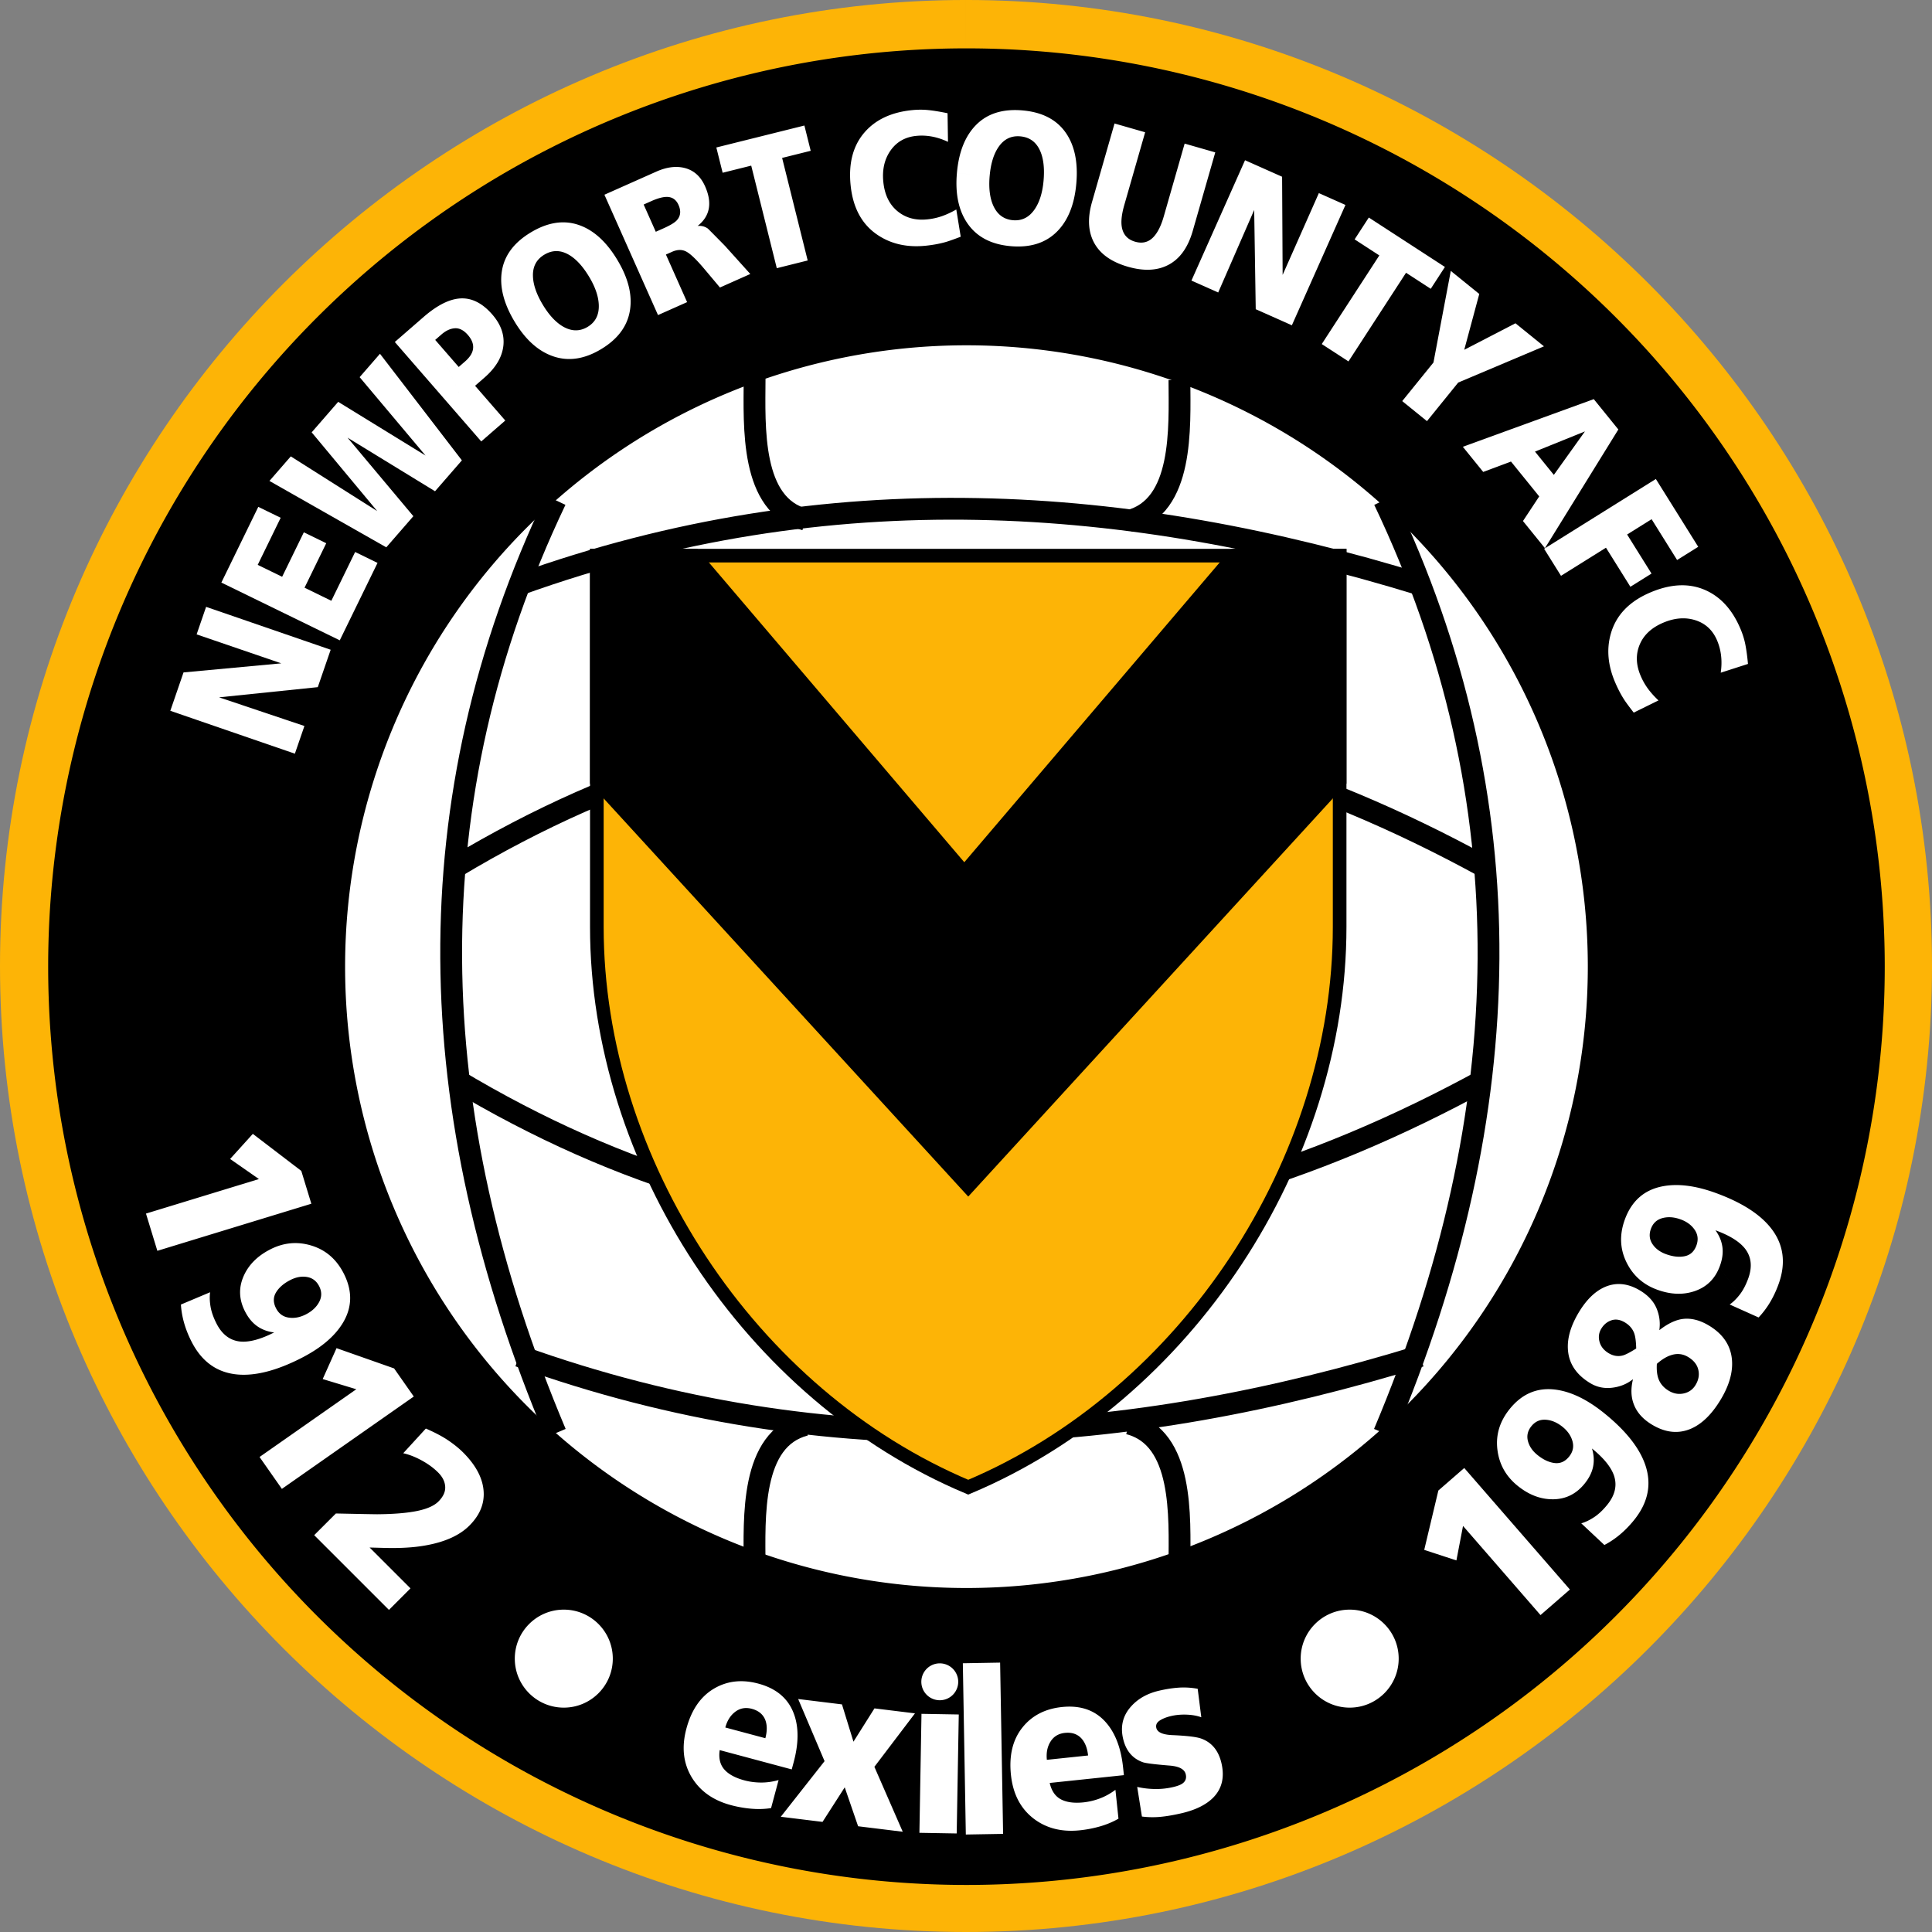 <svg xmlns="http://www.w3.org/2000/svg" style="fill-rule:evenodd" viewBox="17.37 15.47 608.46 608.46"><rect x="17.37" y="15.47" width="608.46" height="608.46" fill="#808080" stroke="none"/><path d="M321.599 15.466c83.79 0 159.85 34.166 214.96 89.275 55.107 55.109 89.273 131.167 89.273 214.957 0 167.56-136.671 304.232-304.233 304.232-83.787 0-159.85-34.168-214.955-89.277-55.11-55.106-89.275-131.166-89.275-214.955 0-167.56 136.67-304.232 304.23-304.232v28.083c-152.06 0-276.147 124.092-276.147 276.15 0 73.468 29.133 143.184 81.049 195.096 51.912 51.915 121.63 81.052 195.098 81.052 152.06 0 276.15-124.089 276.15-276.149 0-73.47-29.133-143.185-81.048-195.1-51.916-51.916-121.632-81.05-195.102-81.05" style="fill:#fdb406;fill-opacity:1;stroke:none"/><path d="M707.623 536.261a336.675 336.675 0 1 1-673.35 0 336.675 336.675 0 1 1 673.35 0" style="fill:#000;fill-opacity:1;fill-rule:nonzero;stroke:none" transform="translate(3.1 -140.742)scale(.859)"/><path d="m110.239 252.833-39.23-13.507 4.16-12.085 30.785-2.86-26.66-9.122 2.986-8.669 39.23 13.51-4.056 11.778-31.093 3.209 26.88 9.027zM124.377 217.133l-37.292-18.189 11.63-23.845 7.052 3.438-7.234 14.832 7.694 3.753 6.832-14.01 7.054 3.442-6.834 14.007 8.442 4.117 7.494-15.365 7.052 3.44zM139.026 187.847l-36.799-20.912 6.723-7.732 27.23 17.24-20.65-24.811 8.35-9.605 27.513 16.914-20.756-24.688 6.404-7.365 25.795 33.568-8.456 9.728-27.55-16.874 20.723 24.728zM168.932 154.492l-27.22-31.314 9.035-7.854q6.512-5.66 11.79-5.877 5.279-.217 9.879 5.077 4.134 4.756 3.462 10.025-.67 5.27-5.96 9.869l-2.932 2.548 9.516 10.945zl-14.502-31.973 7.409 8.524 1.953-1.698q2.158-1.875 2.517-3.762.448-2.28-1.58-4.613-1.95-2.242-4.09-2.116-2.14.127-4.255 1.968l-1.954 1.697M179.437 116.767q-5.205-8.66-3.991-16.013 1.212-7.351 9.117-12.101 7.859-4.721 14.928-2.382 7.068 2.341 12.303 11.055 5.205 8.66 3.944 16.04-1.257 7.38-9.07 12.074-7.766 4.667-14.912 2.303-7.145-2.365-12.319-10.976l8.875-5.333q2.94 4.891 6.41 6.899 4.023 2.297 7.72.076 3.652-2.195 3.512-6.825-.126-4.086-3.036-8.926-3.03-5.044-6.47-7-3.915-2.224-7.66.027-3.698 2.22-3.572 6.723.097 4.035 3.096 9.026M224.601 114.7l-16.876-37.903 16.356-7.282q4.829-2.15 8.872-1.152 4.389 1.103 6.469 5.774 3.504 7.874-2.347 12.497a4.6 4.6 0 0 1 3.186.794q.172.119 5.463 5.506l7.943 8.826-9.556 4.255-5.017-5.964q-3.63-4.307-5.6-5.348-1.969-1.044-4.48.075l-1.923.855 6.673 14.988zl-4.52-34.815 3.82 8.58 2.413-1.076q3.154-1.403 4.192-2.517 1.832-1.986.55-4.864-1.089-2.444-3.543-2.522-1.916-.059-5.019 1.324l-2.413 1.075M262.01 99.933l-8.053-32.3-9 2.244-1.984-7.96 27.732-6.913 1.985 7.959-9 2.243 8.052 32.299zM318.544 81.446l1.39 8.578q-3.024 1.156-4.549 1.615-2.84.837-6.38 1.208-8.634.907-14.978-3.207-7.62-4.938-8.75-15.696-1.101-10.464 4.362-16.777c3.45-3.988 8.39-6.32 14.828-6.997q2.788-.293 5.337-.023t5.988.984l.133 9.011q-5.077-2.395-10.065-1.87-5.203.547-8.054 4.642t-2.233 9.947q.629 5.971 4.455 9.126 3.829 3.152 9.407 2.567a20.2 20.2 0 0 0 4.636-1.026q2.171-.766 4.473-2.082" style="fill:#fff;stroke:none"/><path d="M318.736 69.974q.88-10.067 6.183-15.3 5.303-5.237 14.488-4.431 9.134.798 13.477 6.846 4.342 6.048 3.457 16.174-.882 10.067-6.238 15.297t-14.435 4.436q-9.027-.79-13.417-6.902-4.392-6.112-3.515-16.12l10.313.901q-.496 5.686 1.131 9.348 1.905 4.226 6.203 4.601 4.243.372 6.851-3.458 2.3-3.38 2.792-9.004.513-5.865-1.12-9.467-1.863-4.1-6.214-4.482-4.297-.375-6.842 3.34-2.292 3.321-2.8 9.122M400.104 63.46l-7.096 24.74q-2.276 7.944-7.794 10.752-5.195 2.656-12.606.529-7.413-2.126-10.377-7.056-3.225-5.379-.947-13.321l7.094-24.741 9.642 2.766-6.587 22.969q-1.278 4.457-.706 7.155.72 3.362 4.142 4.342 3.419.982 5.743-1.444 2-2.085 3.263-6.486l6.585-22.97zM392.601 103.837l16.876-37.904 11.676 5.199.167 30.916 11.41-25.762 8.375 3.729-16.876 37.903-11.38-5.065-.488-31.256-11.334 25.99zM433.642 123.829l18.13-27.917-7.78-5.053 4.468-6.88 23.97 15.567-4.467 6.88-7.78-5.052-18.13 27.918zM458.982 141.791l9.838-12.15 5.46-28.85 8.968 7.262-4.733 17.583 16.133-8.352 8.969 7.262-27.002 11.407-9.838 12.15zM478.072 156.18l41.237-15.006 7.738 9.555-23.115 37.384-6.924-8.549 5.119-7.754-8.891-10.98-8.75 3.27zl28.66 8.848 9.794-13.69-15.733 6.358 5.938 7.332M503.673 188.308l35.186-21.985 13.346 21.356-6.654 4.158-8.03-12.851-7.712 4.82 7.686 12.302-6.653 4.158-7.688-12.303-14.165 8.852zM539.689 236.061l-7.8 3.838q-1.987-2.555-2.871-3.878-1.631-2.471-3.022-5.748-3.392-7.993-1.311-15.26 2.493-8.734 12.45-12.96 9.685-4.11 17.32-.732 7.234 3.197 11.027 12.134 1.096 2.58 1.583 5.098t.808 6.013l-8.578 2.763q.807-5.557-1.154-10.172-2.043-4.817-6.793-6.344t-10.167.77q-5.526 2.347-7.423 6.93-1.896 4.583.295 9.747a20.2 20.2 0 0 0 2.337 4.133q1.367 1.852 3.299 3.668M63.343 397.673l35.572-10.875-9.075-6.324 7.154-7.907 15.268 11.668 3.16 10.336L66.926 409.4zM74.349 426.319l9.198-3.873q-.288 1.995.125 4.486.412 2.489 1.879 5.368 2.633 5.168 7.455 5.669 4.285.407 10.693-2.86-3.044-.371-5.331-1.98t-3.843-4.662q-2.814-5.52-.488-10.959 2.325-5.437 8.475-8.571 6.344-3.233 13.024-1.163 6.682 2.07 10.092 8.765 4.16 8.163-.248 15.514-3.837 6.394-13.16 11.142-11.458 5.838-19.87 5.17-9.779-.789-14.656-10.362-2.991-5.871-3.345-11.684l39.338 3.11q2.912-1.486 4.202-3.916 1.287-2.432 0-4.957-1.256-2.466-3.803-2.907-2.55-.44-5.268.945-3.107 1.583-4.502 3.885-1.396 2.301-.02 5.004 1.287 2.525 3.948 2.944 2.658.42 5.443-.998M99.114 474.332l30.47-21.335-10.584-3.21 4.36-9.73 18.127 6.378 6.199 8.854-41.54 29.086zM116.324 498.95l6.832-6.83q11.133.239 12.989.246 7.04-.048 11.673-.862 5.422-.946 7.632-3.156 2.261-2.26 2.131-4.648-.127-2.389-2.225-4.487-2.145-2.143-5.19-3.803-3.048-1.66-5.805-2.26l7.124-7.775q4.355 1.89 7.098 3.76 2.745 1.87 4.655 3.781 5.685 5.686 6.38 11.518.768 6.315-4.42 11.504-4.624 4.623-13.794 6.243-5.472.999-13.088.784l-4.538-.123 12.864 12.863-6.781 6.782zM502.535 524.118l-24.403-28.074-2.086 10.863-10.134-3.32 4.45-18.693 8.156-7.091 33.27 38.272zM522.649 502.05l-7.28-6.827q1.94-.549 4.047-1.938 2.108-1.389 4.14-3.9 3.65-4.507 2.146-9.117-1.369-4.078-6.959-8.605.897 2.933.358 5.676-.539 2.745-2.695 5.407-3.9 4.815-9.814 4.902-5.913.09-11.278-4.255-5.533-4.48-6.36-11.426-.826-6.945 3.904-12.784 5.765-7.12 14.272-6.082 7.402.905 15.532 7.488 9.994 8.092 12.805 16.05 3.256 9.255-3.504 17.603-4.149 5.123-9.314 7.808l-13.158-37.2q-2.541-2.059-5.287-2.247t-4.53 2.016q-1.741 2.151-1.108 4.658.635 2.507 3.006 4.426 2.71 2.195 5.38 2.533 2.671.34 4.58-2.017 1.784-2.202 1.084-4.804-.699-2.6-3.125-4.565M518.224 451.092q-6.476-3.892-7.033-10.3-.494-5.525 3.41-12.023 3.702-6.159 8.516-8.109 5.236-2.082 10.779 1.247 3.798 2.283 5.187 5.615 1.387 3.334.872 6.869 3.676-2.868 6.91-3.46 4.167-.726 8.714 2.005 6.6 3.966 7.242 10.657.544 5.865-3.529 12.644-4.141 6.894-9.32 9.163-5.954 2.575-12.306-1.242-4.422-2.657-5.833-6.658-1.212-3.341-.194-7.575l-.063-.036q-2.755 2.188-6.496 2.63-3.742.443-6.856-1.427m30.808-8.25q-2.553-1.531-5.423-.565-2.096.664-4.43 2.718-.172 2.823.492 4.681.866 2.367 3.233 3.788 2.304 1.386 4.744.85 2.44-.531 3.729-2.68 1.426-2.372.849-4.795-.58-2.424-3.194-3.996l-25.043-1.205q2.242 1.346 4.592.683 1.35-.419 4.092-2.156-.07-3.27-.647-4.848-.784-2.084-2.899-3.357-2.242-1.347-4.258-.674-2.014.675-3.202 2.65-1.154 1.923-.537 4.138.618 2.217 2.86 3.564M571.216 430.39l-9.104-4.085q1.654-1.15 3.194-3.15t2.645-5.035q1.984-5.45-.94-9.32-2.623-3.408-9.382-5.869 1.802 2.48 2.187 5.25t-.789 5.99q-2.117 5.821-7.682 7.83-5.563 2.007-12.049-.352-6.69-2.435-9.732-8.733-3.043-6.299-.474-13.358 3.134-8.61 11.517-10.398 7.294-1.555 17.122 2.023 12.086 4.398 17.333 11.009 6.093 7.688 2.418 17.782-2.254 6.195-6.264 10.417l-24.554-30.89q-3.072-1.118-5.73-.404-2.657.718-3.626 3.38-.946 2.601.468 4.765 1.417 2.165 4.284 3.208 3.278 1.193 5.912.643 2.636-.548 3.673-3.398.97-2.663-.539-4.895-1.505-2.229-4.442-3.3M266.718 572.724l-22.69-6.082q-.546 3.801 1.444 6.084 1.988 2.283 6.339 3.448 2.457.66 5.186.683t5.58-.776l-2.365 8.823q-2.965.471-6.201.2a37 37 0 0 1-6.453-1.133q-8.32-2.23-12.273-8.65-4.088-6.68-1.742-15.435 2.363-8.823 8.6-12.552 6.234-3.728 14.049-1.633 8.572 2.295 11.22 9.56 2.304 6.275-.079 15.169zL245.8 559.522l12.607 3.378q.894-3.336-.016-5.739-1.044-2.663-4.258-3.523-2.9-.776-5.18.92-2.278 1.7-3.153 4.964" style="fill:#fff;stroke:none"/><path d="m263.269 587.638 13.786-17.512-8.313-19.573 13.796 1.694 3.618 11.75 6.615-10.492 12.759 1.566-12.783 16.837 8.929 20.446-14.055-1.726-4.215-12.258-6.99 10.882zM306.928 592.69l.653-37.47 11.743.205-.653 37.47zM321.544 593.231l-.941-53.937 11.742-.205.942 53.939zM371.327 574.533l-23.363 2.456q.854 3.743 3.528 5.162 2.675 1.417 7.155.947a20.7 20.7 0 0 0 5.086-1.222q2.557-.955 4.93-2.724l.956 9.085q-2.6 1.503-5.718 2.409a36.7 36.7 0 0 1-6.43 1.254q-8.566.9-14.559-3.676-6.21-4.772-7.157-13.786-.955-9.085 3.529-14.8 4.486-5.715 12.532-6.56 8.826-.928 13.9 4.903 4.4 5.034 5.362 14.19zl-24.26-4.827 12.98-1.365q-.363-3.435-2.072-5.35-1.929-2.112-5.238-1.765-2.985.315-4.505 2.715-1.518 2.403-1.165 5.765M377.002 587.565l-1.484-9.328q2.549.594 5.444.662a23.5 23.5 0 0 0 5.885-.62q2.161-.499 3.065-1.224 1.3-1.037.896-2.791-.55-2.382-5.054-2.745-7.097-.576-8.484-1.068-4.89-1.75-6.201-7.427-1.343-5.817 2.49-10.098 3.295-3.714 8.89-5.004 3.306-.765 6.21-.954a23.7 23.7 0 0 1 5.91.369l1.133 8.966q-1.975-.723-4.576-.825-2.602-.101-4.892.428-2.224.514-3.62 1.427-1.398.912-1.075 2.314.488 2.104 5.148 2.28 6.7.3 8.883 1.051 5.096 1.776 6.489 7.803 1.537 6.66-2.647 10.872-3.376 3.363-9.987 4.89-3.753.866-6.64 1.126a26.8 26.8 0 0 1-5.783-.104M194.93 522.406c8.523 0 15.432 6.91 15.432 15.43 0 8.523-6.91 15.433-15.432 15.433-8.52 0-15.43-6.91-15.43-15.433 0-8.52 6.91-15.43 15.43-15.43M442.434 522.406c8.523 0 15.434 6.91 15.434 15.43 0 8.523-6.911 15.433-15.434 15.433-8.52 0-15.43-6.91-15.43-15.433 0-8.52 6.91-15.43 15.43-15.43M313.265 539.323a5.809 5.809 0 1 1 0 11.617 5.809 5.809 0 0 1 0-11.617" style="fill:#fff;stroke:none"/><path d="M598.758 536.261a227.81 227.81 0 1 1-455.62 0 227.81 227.81 0 1 1 455.62 0" style="fill:#fff;stroke:none" transform="translate(3.1 -140.742)scale(.859)"/><path d="M192.348 172.998c-44.96 94.395-42.732 192.515 0 293.833M453.274 172.998c44.96 94.395 42.732 192.515 0 293.833" style="fill:none;stroke:#000;stroke-width:6.869;stroke-linecap:butt;stroke-linejoin:miter;stroke-miterlimit:4;stroke-opacity:1;stroke-dasharray:none"/><path d="M180.859 199.576c98.223-35.287 192.099-28.192 283.811 0M160.663 288.621c104.858-62.926 213.124-61.099 324.509 0M180.859 442.532c98.223 35.287 192.099 28.192 283.811 0M160.663 355.328c104.858 62.926 213.124 61.1 324.509 0" style="fill:none;stroke:#000;stroke-width:6.869;stroke-linecap:butt;stroke-linejoin:miter;stroke-miterlimit:4;stroke-opacity:1;stroke-dasharray:none"/><g style="stroke:#000"><path d="M294.374 745.871c-.066-17.525-1.6-46.522 18.532-51.676" style="fill:none;stroke:#000;stroke-width:8;stroke-linecap:butt;stroke-linejoin:miter;stroke-miterlimit:4;stroke-opacity:1;stroke-dasharray:none" transform="translate(2.157 -132.087)scale(.859)"/><path d="M360.357 596.697c.053-14.02 1.28-37.218-14.826-41.34" style="fill:none;stroke:#000;stroke-width:6.4;stroke-linecap:butt;stroke-linejoin:miter;stroke-miterlimit:4;stroke-opacity:1;stroke-dasharray:none" transform="matrix(1.073 0 0 1.073 2.157 -132.087)"/></g><g style="stroke:#000"><path d="M294.374 745.871c-.066-17.525-1.6-46.522 18.532-51.676" style="fill:none;stroke:#000;stroke-width:8;stroke-linecap:butt;stroke-linejoin:miter;stroke-miterlimit:4;stroke-opacity:1;stroke-dasharray:none" transform="matrix(.859 0 0 -.859 2.157 775.424)"/><path d="M360.357 596.697c.053-14.02 1.28-37.218-14.826-41.34" style="fill:none;stroke:#000;stroke-width:6.4;stroke-linecap:butt;stroke-linejoin:miter;stroke-miterlimit:4;stroke-opacity:1;stroke-dasharray:none" transform="matrix(1.073 0 0 -1.073 2.157 775.424)"/></g><path d="M205.338 190.46V307.4c0 73.867 48.062 147.493 116.968 176.447 68.906-28.954 116.967-102.58 116.967-176.447V190.46z" style="fill:#fdb406;fill-opacity:1;stroke:#000;stroke-width:4.293;stroke-linecap:butt;stroke-linejoin:miter;stroke-miterlimit:4;stroke-opacity:1;stroke-dasharray:none"/><path d="M205.338 190.46v70.944l116.968 127.734 116.967-127.734v-70.945h-33.125l-85.084 99.873-85.085-99.873z" style="fill:#000;stroke:#000;stroke-width:4.293;stroke-linecap:butt;stroke-linejoin:miter;stroke-miterlimit:4;stroke-opacity:1;stroke-dasharray:none"/></svg>